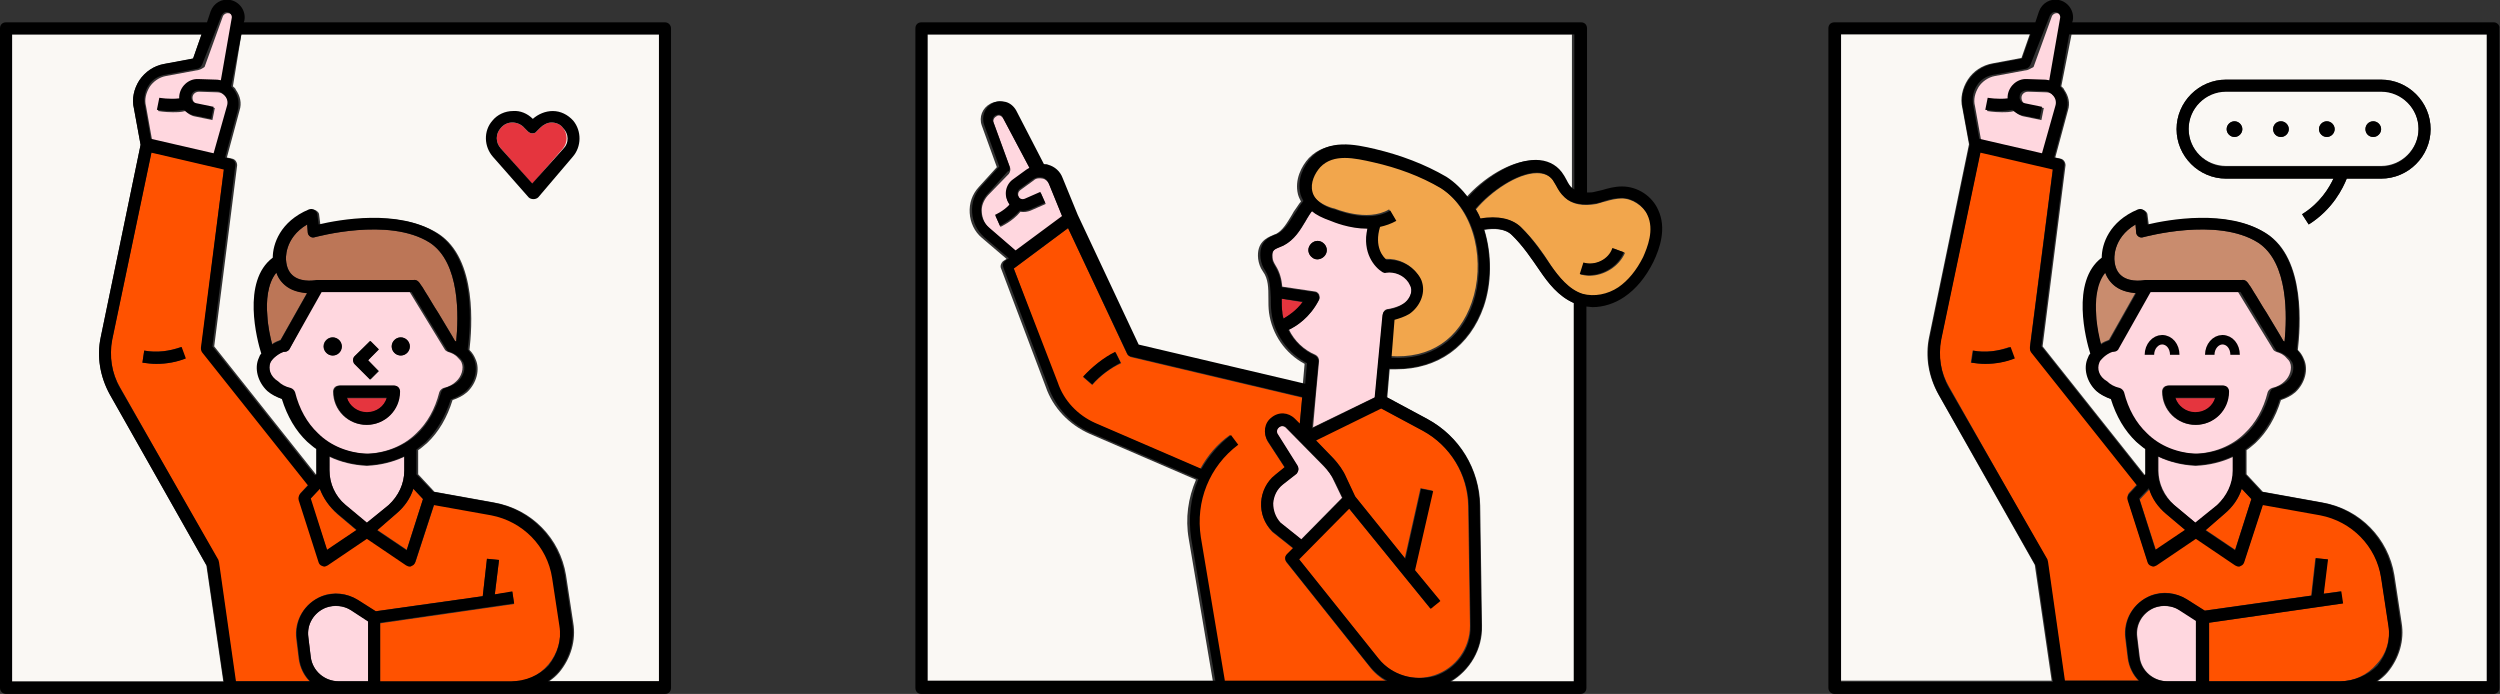 <?xml version="1.0" encoding="utf-8"?>
<!-- Generator: Adobe Illustrator 26.0.1, SVG Export Plug-In . SVG Version: 6.00 Build 0)  -->
<svg version="1.1" xmlns="http://www.w3.org/2000/svg" xmlns:xlink="http://www.w3.org/1999/xlink" x="0px" y="0px"
	 viewBox="0 0 414.3 115" style="enable-background:new 0 0 414.3 115;" xml:space="preserve">
<rect x="0" y="0" width="414.3" height="115" fill="#333333" stroke="none"/>
<style type="text/css">
	.st0{fill:#FBF9F5;}
	.st1{fill:#FFD7DF;}
	.st2{fill:#FF787A;}
	.st3{fill:#FFF6ED;}
	.st4{fill:#C98C6E;}
	.st5{fill:#FFD79C;}
	.st6{fill:#FFB5DF;}
	.st7{fill:#A1D3D8;}
	.st8{fill:#CEB1DF;}
	.st9{fill:#FF5200;}
	.st10{fill:#F2A64C;}
	.st11{fill:#FAF8F4;}
	.st12{fill:#E5353E;}
	.st13{fill:#BC7657;}
	.st14{fill:#FBF8F4;}
	.st15{fill:none;stroke:#000000;stroke-width:1.57;stroke-miterlimit:10;}
</style>
<g id="Layer_1">
</g>
<g id="Layer_2">
	<g>
		<g>
			<path class="st9" d="M226.9,110.4l-13.7-17.2c-0.3-0.4-0.3-1,0.1-1.3l1-1l-3.4-2.7c0,0-0.1-0.1-0.1-0.1c-1.2-1.3-1.9-3-1.8-4.8
				c0.1-1.8,1-3.4,2.3-4.5l1.6-1.3l-2.8-4.3c-0.8-1.3-0.5-2.9,0.6-3.9c1.2-0.9,2.9-0.8,3.9,0.2l0.8,0.8l0.4-4.4l-28.3-6.7
				c-0.3-0.1-0.5-0.3-0.7-0.5L177,37.8l-9,6.7l7.1,18.9c1.1,3,3.3,5.4,6.2,6.7l17.6,7.6c1.2-2.2,2.8-4.1,4.9-5.6l1.2,1.6
				c-4.7,3.6-7.1,9.5-6.2,15.3l4,23.9h26.9C228.7,112.3,227.7,111.5,226.9,110.4z M181,63.8l-1.5-1.3c1.5-1.7,3.3-3.1,5.4-4.1
				l0.9,1.8C184,61,182.3,62.3,181,63.8z"/>
			<path class="st1" d="M163.7,32.4c-0.7,0.8-1.1,1.8-1,2.8c0.1,1,0.5,2,1.3,2.7l4.4,3.8l7.7-5.7l-2.2-5.4c-0.2-0.5-0.6-0.9-1.1-1
				c-0.5-0.1-1.1-0.1-1.5,0.3l-2.2,1.6c-0.4,0.3-0.5,0.8-0.2,1.3c0.3,0.4,0.7,0.5,1.1,0.3l2.5-1.1l0.8,1.8l-2.5,1.1
				c-0.5,0.2-1.1,0.3-1.7,0.2c-1.3,1.6-3.3,2.5-3.3,2.5l-0.4-0.9l-0.4-0.9c0,0,1.4-0.7,2.4-1.7c-0.1-0.1-0.1-0.1-0.1-0.2
				c-0.9-1.3-0.6-3.1,0.7-4l2.2-1.6c0.2-0.1,0.3-0.2,0.5-0.3l-4.4-8.3c-0.1-0.2-0.3-0.4-0.5-0.5c-0.2-0.1-0.5-0.1-0.7,0.1
				c-0.4,0.2-0.6,0.7-0.4,1.1l2.7,7.4c0.1,0.3,0,0.7-0.2,1L163.7,32.4z"/>
			<path class="st10" d="M243.9,50.1c2.2-6.3,0.8-15.1-5.3-19.1c-3.4-2-7.2-3.4-11.2-4.3c-3.1-0.7-6.6-1.5-8.8,0.8
				c-0.9,1-1.7,2.6-1.3,4.1c0.4,1.6,2.2,2.5,3.6,2.9c0,0,0.1,0,0.1,0c0.1,0,5.5,2.4,9.2,0.2l1,1.7c-0.9,0.5-1.8,0.8-2.7,1
				c-1,3.4,0.5,5,1.1,5.5c2-0.1,4,0.8,5.2,2.4c0.3,0.5,0.6,0.9,0.7,1.4c0.5,1.8-0.3,3.9-2.1,5.1c-0.9,0.6-1.8,0.9-2.5,1l-0.6,6.2
				C237,59.5,241.8,56.2,243.9,50.1z"/>
			<path class="st9" d="M243.6,103.7l-0.3-19.9c-0.1-5.2-3-10-7.6-12.5l-6.9-3.7l-10.8,5.3l2.9,3c0.9,0.9,1.6,2,2.1,3.1l1.5,3.2
				l8.3,10.3l2.6-11.6l2,0.4l-3,13.1l4.2,5.1l-1.6,1.3l-13.5-16.6l-8.3,8.4l13.2,16.5c2.2,2.8,6,3.9,9.3,2.8
				C241.3,110.7,243.6,107.4,243.6,103.7z"/>
			<path class="st11" d="M255.3,45c-1.4-2.1-2.9-4.2-4.7-6c-1.1-1.1-3-1.2-4.6-0.9c1.3,4.2,1.2,8.9-0.1,12.7
				c-2.3,6.6-7.6,10.4-14.5,10.4c-0.4,0-0.7,0-1.1,0l-0.4,4.7l6.7,3.6c5.3,2.8,8.6,8.3,8.7,14.3l0.3,19.9c0.1,3.9-2,7.4-5.2,9.3
				h20.6V50.3C258.4,49.2,256.6,46.9,255.3,45z"/>
			<path class="st10" d="M268.8,32.9c-0.9,0-1.8,0.2-2.8,0.5c-0.5,0.1-1,0.3-1.4,0.4c-2.2,0.4-4,0.1-5.2-1c-0.6-0.6-1-1.3-1.4-1.9
				c-0.2-0.4-0.4-0.7-0.6-1c-0.6-0.8-1.5-1.2-2.7-1.2c-3.2,0-7.6,3-10.1,6c0.3,0.5,0.6,1.1,0.8,1.6c2.9-0.5,5.3,0,6.7,1.4
				c2,1.9,3.6,4.2,5,6.4c1.2,1.8,2.9,4,5.3,4.7c1.8,0.6,4,0.2,5.9-1.1c1.6-1.1,3-2.8,4.1-5c0.8-1.5,1.9-4.5,0.8-6.9
				C272.3,34.1,270.5,32.9,268.8,32.9z M263.4,45.7c-0.5,0-1-0.1-1.5-0.2l0.6-1.9c1.9,0.5,4.2-0.6,4.9-2.4l1.9,0.7
				C268.3,44.2,265.8,45.7,263.4,45.7z"/>
			<path class="st12" d="M212.4,49.5c0,0.8,0,1.5,0.1,2.2c0,0.4,0.1,0.7,0.2,1.1c0.8-0.4,2.1-1.2,3.2-2.7L212.4,49.5z"/>
			<path class="st11" d="M198.2,79.5l-17.6-7.6c-3.4-1.5-6.1-4.3-7.3-7.8l-7.4-19.6c-0.2-0.4,0-0.9,0.3-1.2l0.6-0.4l-4.1-3.5
				c-1.2-1-1.9-2.5-2-4.1c-0.1-1.6,0.4-3.1,1.5-4.3l3-3.3l-2.5-6.9c-0.5-1.4,0.1-2.9,1.4-3.6c0.7-0.4,1.5-0.4,2.2-0.2
				c0.8,0.2,1.4,0.7,1.7,1.4l4.6,8.9c0.2,0,0.4,0.1,0.7,0.1c1.1,0.3,2,1.1,2.4,2.2l2.5,6.1l10.1,21.5l27.6,6.5l0.3-3.4
				c-3.2-1.7-5.4-4.9-5.9-8.5c-0.1-0.8-0.1-1.6-0.1-2.4c0-1.6,0-3.2-0.9-4.4c-0.5-0.7-0.7-1.4-0.8-2.1c-0.3-2.7,1.4-3.5,2.4-3.9
				c0.2-0.1,0.4-0.2,0.5-0.2c1.2-0.6,1.9-1.9,2.7-3.2c0.2-0.4,0.4-0.7,0.7-1.1c0.3-0.4,0.5-0.8,0.8-1.1c-0.2-0.4-0.4-0.8-0.5-1.2
				c-0.6-2.4,0.6-4.7,1.8-6c3-3.1,7.2-2.1,10.6-1.4c4.3,0.9,8.2,2.5,11.8,4.6c0,0,0,0,0,0c1.4,0.9,2.6,2.1,3.6,3.4
				c2.8-3.2,7.4-6.2,11.2-6.2c0,0,0,0,0,0c1.8,0,3.3,0.7,4.3,2c0.3,0.4,0.6,0.9,0.8,1.3c0.3,0.5,0.6,1,1,1.4
				c0.1,0.1,0.2,0.1,0.3,0.2V5.7H153.7v107.2h47.3l-4-23.6C196.4,85.9,196.9,82.5,198.2,79.5z"/>
			<path class="st1" d="M214.8,78.5l-2.3,1.8c-1,0.8-1.5,1.9-1.6,3.1c-0.1,1.2,0.3,2.3,1.2,3.2l3.5,2.8l6.8-6.9l-1.3-2.7
				c-0.4-1-1-1.8-1.8-2.6l-6.2-6.3c-0.3-0.3-0.9-0.4-1.2-0.1c-0.4,0.3-0.5,0.8-0.2,1.2l3.2,5.1C215.3,77.6,215.2,78.1,214.8,78.5z"
				/>
			<path class="st1" d="M227.9,65.8l1.3-13.7c0-0.5,0.4-0.9,0.9-0.9c0,0,1.4-0.2,2.5-0.9c1-0.7,1.5-1.9,1.3-2.8
				c-0.1-0.3-0.2-0.5-0.4-0.8c-0.8-1.1-2.3-1.8-3.7-1.6c-0.2,0-0.4,0-0.6-0.1c-1.3-0.8-3.4-3.2-2.5-7.2c-3,0-5.7-1.1-6.1-1.3
				c-1.4-0.4-2.4-1-3.1-1.6c-0.2,0.2-0.3,0.4-0.5,0.7c-0.2,0.3-0.4,0.7-0.6,1c-0.9,1.5-1.8,3.1-3.6,4c-0.2,0.1-0.5,0.2-0.7,0.3
				c-1,0.4-1.3,0.6-1.2,1.8c0,0.4,0.2,0.8,0.5,1.3c0.7,1.1,1,2.3,1.1,3.5l5.4,0.8c0.3,0,0.6,0.3,0.7,0.5c0.1,0.3,0.1,0.6,0,0.9
				c-1.5,2.9-3.7,4.3-5,4.9c0.9,1.9,2.5,3.4,4.4,4.2c0.4,0.2,0.6,0.6,0.6,1l-0.5,5.3c0,0,0,0,0,0l0,0l-0.5,5.7L227.9,65.8z
				 M217.5,42.7c-0.7-0.5-0.9-1.4-0.4-2.1c0.5-0.7,1.4-0.9,2.1-0.4c0.7,0.5,0.9,1.4,0.4,2.1C219.1,43,218.1,43.2,217.5,42.7z"/>
			<path d="M219.6,42.3c0.5-0.7,0.3-1.6-0.4-2.1c-0.7-0.5-1.6-0.3-2.1,0.4c-0.5,0.7-0.3,1.6,0.4,2.1C218.1,43.2,219.1,43,219.6,42.3
				z"/>
			<path d="M179.5,62.4l1.5,1.3c1.3-1.5,3-2.7,4.7-3.6l-0.9-1.8C182.8,59.3,181,60.8,179.5,62.4z"/>
			<path d="M268.8,30.9c-1.2,0-2.3,0.3-3.3,0.6c-0.5,0.1-0.9,0.2-1.3,0.3c-0.3,0.1-0.7,0.1-1.2,0.1V4.7c0-0.6-0.4-1-1-1H152.7
				c-0.6,0-1,0.4-1,1V114c0,0.6,0.4,1,1,1h109.2c0.6,0,1-0.4,1-1V50.8c0.3,0,0.7,0.1,1,0.1c1.8,0,3.7-0.6,5.3-1.7
				c1.9-1.3,3.5-3.2,4.8-5.8c1.1-2.3,2.2-5.6,0.8-8.6C273.8,32.5,271.4,30.9,268.8,30.9z M153.7,112.9V5.7h107.2v25.7
				c-0.1-0.1-0.2-0.1-0.3-0.2c-0.4-0.3-0.7-0.8-1-1.4c-0.2-0.4-0.5-0.9-0.8-1.3c-1-1.3-2.5-2-4.3-2c0,0,0,0,0,0
				c-3.8,0-8.4,3-11.2,6.2c-1-1.3-2.2-2.5-3.6-3.4c0,0,0,0,0,0c-3.6-2.1-7.6-3.6-11.8-4.6c-3.4-0.8-7.7-1.7-10.6,1.4
				c-1.2,1.3-2.4,3.6-1.8,6c0.1,0.4,0.3,0.8,0.5,1.2c-0.3,0.4-0.6,0.8-0.8,1.1c-0.2,0.4-0.4,0.7-0.7,1.1c-0.8,1.3-1.6,2.6-2.7,3.2
				c-0.2,0.1-0.4,0.2-0.5,0.2c-1,0.4-2.7,1.1-2.4,3.9c0.1,0.7,0.3,1.4,0.8,2.1c0.8,1.3,0.8,2.8,0.9,4.4c0,0.8,0,1.6,0.1,2.4
				c0.4,3.6,2.7,6.8,5.9,8.5l-0.3,3.4l-27.6-6.5l-10.1-21.5l-2.5-6.1c-0.4-1.1-1.3-1.9-2.4-2.2c-0.2-0.1-0.4-0.1-0.7-0.1l-4.6-8.9
				c-0.4-0.7-1-1.2-1.7-1.4c-0.8-0.2-1.5-0.2-2.2,0.2c-1.3,0.7-1.9,2.2-1.4,3.6l2.5,6.9l-3,3.3c-1.1,1.2-1.6,2.7-1.5,4.3
				c0.1,1.6,0.8,3,2,4.1l4.1,3.5l-0.6,0.4c-0.4,0.3-0.5,0.7-0.3,1.2l7.4,19.6c1.2,3.5,3.9,6.4,7.3,7.8l17.6,7.6
				c-1.3,3-1.7,6.4-1.2,9.8l4,23.6H153.7z M215,77.1l-3.2-5.1c-0.3-0.4-0.2-0.9,0.2-1.2c0.4-0.3,0.9-0.3,1.2,0.1l6.2,6.3
				c0.7,0.8,1.3,1.6,1.8,2.6l1.3,2.7l-6.8,6.9l-3.5-2.8c-0.8-0.9-1.2-2-1.2-3.2c0.1-1.2,0.6-2.3,1.6-3.1l2.3-1.8
				C215.2,78.1,215.3,77.6,215,77.1z M218,65.2C218,65.2,218,65.2,218,65.2l0.5-5.3c0-0.4-0.2-0.8-0.6-1c-1.9-0.8-3.5-2.4-4.4-4.2
				c1.3-0.6,3.5-2,5-4.9c0.2-0.3,0.2-0.6,0-0.9c-0.1-0.3-0.4-0.5-0.7-0.5l-5.4-0.8c-0.1-1.2-0.4-2.3-1.1-3.5
				c-0.3-0.5-0.5-0.9-0.5-1.3c-0.1-1.2,0.2-1.4,1.2-1.8c0.2-0.1,0.5-0.2,0.7-0.3c1.7-0.9,2.7-2.5,3.6-4c0.2-0.4,0.4-0.7,0.6-1
				c0.1-0.2,0.3-0.4,0.5-0.7c0.7,0.6,1.7,1.1,3.1,1.6c0.5,0.2,3.1,1.3,6.1,1.3c-0.9,4,1.2,6.4,2.5,7.2c0.2,0.1,0.4,0.2,0.6,0.1
				c1.4-0.2,2.9,0.4,3.7,1.6c0.2,0.3,0.3,0.6,0.4,0.8c0.3,1-0.3,2.2-1.3,2.8c-1,0.7-2.4,0.9-2.5,0.9c-0.5,0.1-0.8,0.4-0.9,0.9
				l-1.3,13.7l-10.4,5.1L218,65.2L218,65.2z M212.7,52.8c-0.1-0.4-0.2-0.7-0.2-1.1c-0.1-0.7-0.1-1.4-0.1-2.2l3.5,0.5
				C214.8,51.5,213.5,52.3,212.7,52.8z M231.1,53c0.7-0.2,1.7-0.5,2.5-1c1.7-1.2,2.6-3.3,2.1-5.1c-0.1-0.5-0.4-1-0.7-1.4
				c-1.2-1.6-3.2-2.6-5.2-2.4c-0.6-0.5-2.1-2.2-1.1-5.5c0.9-0.2,1.8-0.5,2.7-1l-1-1.7c-3.7,2.2-9.1-0.2-9.2-0.2c0,0-0.1,0-0.1,0
				c-1.4-0.4-3.2-1.3-3.6-2.9c-0.4-1.5,0.4-3.1,1.3-4.1c2.2-2.3,5.7-1.5,8.8-0.8c4,0.9,7.8,2.3,11.2,4.3c6.1,3.9,7.5,12.8,5.3,19.1
				c-2.1,6.1-7,9.4-13.5,9L231.1,53z M167.3,27.6l-2.7-7.4c-0.2-0.4,0-0.9,0.4-1.1c0.2-0.1,0.5-0.1,0.7-0.1c0.2,0.1,0.4,0.2,0.5,0.5
				l4.4,8.3c-0.2,0.1-0.3,0.2-0.5,0.3l-2.2,1.6c-1.3,0.9-1.6,2.7-0.7,4c0,0.1,0.1,0.1,0.1,0.2c-1,1.1-2.4,1.7-2.4,1.7l0.4,0.9
				l0.4,0.9c0.1,0,2-1,3.3-2.5c0.6,0.1,1.1,0,1.7-0.2l2.5-1.1l-0.8-1.8l-2.5,1.1c-0.4,0.2-0.9,0.1-1.1-0.3c-0.3-0.4-0.2-1,0.2-1.3
				l2.2-1.6c0.4-0.3,1-0.4,1.5-0.3c0.5,0.1,0.9,0.5,1.1,1l2.2,5.4l-7.7,5.7l-4.4-3.8c-0.8-0.7-1.3-1.6-1.3-2.7c-0.1-1,0.3-2,1-2.8
				l3.4-3.8C167.3,28.4,167.4,28,167.3,27.6z M203,112.9l-4-23.9c-0.9-5.9,1.4-11.7,6.2-15.3l-1.2-1.6c-2,1.5-3.7,3.5-4.9,5.6
				l-17.6-7.6c-2.9-1.3-5.2-3.7-6.2-6.7L168,44.5l9-6.7l9.8,20.8c0.1,0.3,0.4,0.5,0.7,0.5l28.3,6.7l-0.4,4.4l-0.8-0.8
				c-1.1-1.1-2.7-1.2-3.9-0.2c-1.2,0.9-1.4,2.6-0.6,3.9l2.8,4.3l-1.6,1.3c-1.4,1.1-2.2,2.8-2.3,4.5c-0.1,1.8,0.5,3.5,1.8,4.8
				c0,0,0.1,0.1,0.1,0.1l3.4,2.7l-1,1c-0.4,0.4-0.4,0.9-0.1,1.3l13.7,17.2c0.8,1,1.8,1.9,3,2.5H203z M228.5,109.2l-13.2-16.5
				l8.3-8.4l13.5,16.6l1.6-1.3l-4.2-5.1l3-13.1l-2-0.4l-2.6,11.6l-8.3-10.3l-1.5-3.2c-0.5-1.2-1.3-2.2-2.1-3.1l-2.9-3l10.8-5.3
				l6.9,3.7c4.6,2.5,7.5,7.3,7.6,12.5l0.3,19.9c0.1,3.7-2.3,7-5.8,8.2C234.4,113,230.7,111.9,228.5,109.2z M260.9,112.9h-20.6
				c3.3-1.9,5.3-5.4,5.2-9.3l-0.3-19.9c-0.1-6-3.4-11.4-8.7-14.3l-6.7-3.6l0.4-4.7c0.4,0,0.7,0,1.1,0c6.9,0,12.2-3.8,14.5-10.4
				c1.3-3.8,1.4-8.5,0.1-12.7c1.6-0.2,3.5-0.2,4.6,0.9c1.9,1.8,3.3,4,4.7,6c1.3,1.9,3,4.2,5.6,5.3V112.9z M272.3,42.6
				c-1.1,2.2-2.5,3.9-4.1,5c-1.8,1.2-4,1.6-5.9,1.1c-2.3-0.7-4-2.9-5.3-4.7c-1.4-2.1-3-4.4-5-6.4c-1.5-1.4-3.8-1.9-6.7-1.4
				c-0.2-0.6-0.5-1.1-0.8-1.6c2.5-2.9,6.8-5.9,10.1-6c1.2,0,2.1,0.4,2.7,1.2c0.2,0.3,0.4,0.7,0.6,1c0.3,0.6,0.7,1.3,1.4,1.9
				c1.2,1.1,3,1.4,5.2,1c0.5-0.1,1-0.2,1.4-0.4c1-0.3,1.9-0.5,2.8-0.5c1.8,0,3.6,1.2,4.3,2.8C274.2,38.1,273,41,272.3,42.6z"/>
			<path d="M262.4,43.5l-0.6,1.9c0.5,0.1,1,0.2,1.5,0.2c2.4,0,4.9-1.5,5.8-3.8l-1.9-0.7C266.6,43,264.3,44.1,262.4,43.5z"/>
		</g>
	</g>
	<g>
		<path class="st11" d="M321.2,65.3c-1.6-2.9-2.2-6.2-1.5-9.5l6.6-31.9l-1.1-6c-0.4-1.6,0-3.3,0.9-4.7c0.9-1.4,2.4-2.4,4.1-2.7
			l4.8-0.9l1.4-4h-31.4v107.2h35l-2.8-19.2L321.2,65.3z"/>
		<path class="st11" d="M341.6,14.3c0.2,0.2,0.4,0.3,0.5,0.6c0.7,1,1,2.2,0.6,3.4l-2.1,7.8l0.9,0.2c0.5,0.1,0.8,0.6,0.8,1.1l-3.8,30
			l17,21.4l0.2-0.2c0-0.2,0-0.4,0-0.6v-3.5c-0.5-0.4-1-0.8-1.5-1.2c-1.9-1.9-3.3-4.3-4.2-7.1c-0.9-0.3-1.8-0.8-2.4-1.3
			c-1.6-1.4-2.2-3.7-1.4-5.5c0.1-0.2,0.2-0.5,0.4-0.7c-0.7-2.2-3.3-12,1.9-15.9c0-2.2,1.2-6,6-8c0.3-0.1,0.6-0.1,0.9,0.1
			c0.3,0.2,0.5,0.4,0.5,0.8l0.2,1.6c3.4-0.8,13.2-2.6,19.5,1.4c6.6,4.2,5.6,15.8,5.2,19.3c0,0,0,0,0.1,0.1c0.4,0.4,0.7,0.9,0.9,1.4
			c0.8,1.7,0.2,4-1.4,5.5c-0.7,0.6-1.5,1-2.4,1.3c-0.9,2.9-2.3,5.3-4.2,7.1c-0.5,0.4-1,0.9-1.5,1.2V78c0,0.2,0,0.4,0,0.6l2.7,2.9
			l10,1.8c6.1,1.1,10.8,5.9,11.8,12l1.2,7.9c0.5,2.9-0.4,5.9-2.3,8.2c-0.5,0.6-1.1,1.1-1.7,1.5h18.5V5.7h-69.2L341.6,14.3z
			 M368.9,13.2h25.7c4.5,0,8.2,3.7,8.2,8.2c0,4.5-3.7,8.2-8.2,8.2h-5.7c-0.6,1.5-2.3,5.1-6.3,7.6l-1.1-1.7c3-1.9,4.5-4.4,5.2-5.9
			h-17.8c-4.5,0-8.2-3.7-8.2-8.2C360.7,16.9,364.4,13.2,368.9,13.2z"/>
		<path class="st4" d="M348.8,45.1c-1.5,1.9-1.7,4.8-1.5,7.1c0.1,1.9,0.5,3.7,0.8,4.8c0.4-0.3,0.9-0.5,1.4-0.7c0,0,0,0,0,0l4.4-7.8
			c-1,0-2.3-0.3-3.4-1.1C349.8,46.9,349.2,46.1,348.8,45.1z"/>
		<path class="st1" d="M350.9,64.3c0.4,0.1,0.6,0.4,0.7,0.7c0.8,2.8,2.1,5.1,3.8,6.8c2.1,2,5.1,3.3,8.3,3.4c3.2-0.1,6.2-1.3,8.3-3.4
			c1.8-1.7,3.1-4,3.8-6.8c0.1-0.3,0.4-0.6,0.7-0.7c0.9-0.2,1.6-0.6,2.1-1.1c0.9-0.8,1.3-2.2,0.9-3.1c-0.1-0.3-0.3-0.5-0.6-0.8
			c-0.4-0.5-1-0.8-1.7-1c-0.2-0.1-0.4-0.2-0.5-0.4c-2-3.3-4.9-8-5.8-9.5c-0.4,0-1.1,0-2,0c-1.5,0-3.5,0-5.5,0c-3.1,0-6.1,0-7.4,0
			l-5.3,9.4c-0.2,0.3-0.5,0.5-0.8,0.5l-0.2,0c-0.6,0.2-1.1,0.6-1.6,1c-0.3,0.3-0.4,0.5-0.6,0.8c-0.4,1,0,2.3,0.9,3.1
			C349.3,63.7,350.1,64.1,350.9,64.3z M368.3,63.9c0.6,0,1,0.4,1,1c0,3-2.4,5.5-5.5,5.5c-3,0-5.5-2.4-5.5-5.5c0-0.6,0.4-1,1-1H368.3
			z"/>
		<path class="st12" d="M363.8,68.4c1.5,0,2.9-1,3.3-2.4h-6.6C361,67.3,362.3,68.4,363.8,68.4z"/>
		<path class="st9" d="M373.1,82.7l-1.6-1.7c-0.5,1.6-1.5,3-2.8,4.1l-3.2,2.7l4.9,3.3L373.1,82.7z"/>
		<path class="st11" d="M368.9,27.5h25.7c3.4,0,6.2-2.8,6.2-6.2c0-3.4-2.8-6.2-6.2-6.2h-25.7c-3.4,0-6.2,2.8-6.2,6.2
			C362.7,24.8,365.5,27.5,368.9,27.5z M393.3,20.1c0.7,0,1.3,0.6,1.3,1.3c0,0.7-0.6,1.3-1.3,1.3c-0.7,0-1.3-0.6-1.3-1.3
			C392,20.7,392.5,20.1,393.3,20.1z M385.6,20.1c0.7,0,1.3,0.6,1.3,1.3c0,0.7-0.6,1.3-1.3,1.3c-0.7,0-1.3-0.6-1.3-1.3
			C384.3,20.7,384.9,20.1,385.6,20.1z M378,20.1c0.7,0,1.3,0.6,1.3,1.3c0,0.7-0.6,1.3-1.3,1.3s-1.3-0.6-1.3-1.3
			C376.7,20.7,377.2,20.1,378,20.1z M370.3,20.1c0.7,0,1.3,0.6,1.3,1.3c0,0.7-0.6,1.3-1.3,1.3c-0.7,0-1.3-0.6-1.3-1.3
			C369,20.7,369.6,20.1,370.3,20.1z"/>
		<path class="st9" d="M357.3,91.2l4.9-3.3l-3.2-2.7c-1.3-1.1-2.3-2.5-2.8-4.1l-1.6,1.7L357.3,91.2z"/>
		<path class="st1" d="M370.1,78v-2.3c-1.9,0.9-4,1.4-6.2,1.5c0,0,0,0,0,0c0,0,0,0,0,0c-2.2-0.1-4.3-0.6-6.2-1.5V78
			c0,2.2,1,4.2,2.6,5.7l3.6,3l3.6-3C369.1,82.2,370.1,80.1,370.1,78z"/>
		<path class="st1" d="M357.1,100.7c-2,0.8-3.2,2.8-2.9,4.9l0.4,3.3c0.3,2.3,2.3,4,4.6,4h4.9v-10l-2.8-1.8
			C360,100.4,358.4,100.2,357.1,100.7z"/>
		<path class="st4" d="M350.4,43.1c0.1,1.3,0.6,2.2,1.3,2.7c1.5,1.1,3.8,0.6,3.8,0.6l0,0c0.1,0,0.1,0,0.2,0c0,0,0,0,0,0
			c6,0,14.9,0,15.8,0c0.6-0.1,0.9,0.4,1.3,0.9c0.2,0.3,0.4,0.7,0.7,1.1c0.6,0.9,1.3,2.2,2.1,3.4c1.2,2,2.4,3.9,2.8,4.7
			c0.1,0,0.1,0.1,0.2,0.1c0.4-4,0.7-13.1-4.4-16.4c-6.8-4.3-18.9-0.9-19-0.9c-0.3,0.1-0.6,0-0.8-0.1c-0.2-0.2-0.4-0.4-0.4-0.7
			l-0.1-1.3C350,39.5,350.4,43.1,350.4,43.1C350.4,43.1,350.4,43.1,350.4,43.1L350.4,43.1z"/>
		<path class="st1" d="M336,11.6l-5.4,1c-1.1,0.2-2.1,0.9-2.7,1.8c-0.6,1-0.9,2.1-0.6,3.2l1,5.6l10.4,2.4l2.2-7.8
			c0.2-0.6,0-1.2-0.3-1.7c-0.4-0.5-0.9-0.8-1.5-0.8l-3-0.1c-0.6,0-1.1,0.4-1.1,1c0,0.5,0.3,1,0.8,1.1l2.9,0.6l-0.4,2l-2.9-0.6
			c-0.6-0.1-1.2-0.5-1.6-0.9c-0.7,0.2-1.4,0.2-2.1,0.2c-1.3,0-2.4-0.2-2.4-0.2l0.4-2c0,0,1.7,0.3,3.3,0.1c0-0.1,0-0.2,0-0.3
			c0.1-1.7,1.5-3,3.2-2.9l3,0.1c0.2,0,0.5,0,0.7,0.1l1.8-10.3c0.1-0.5-0.2-1-0.7-1c-0.4-0.1-0.9,0.2-1,0.6l-3,8.3
			C336.6,11.3,336.3,11.5,336,11.6z"/>
		<path class="st9" d="M395.8,103.5l-1.2-7.9c-0.8-5.2-4.9-9.4-10.1-10.4l-9.5-1.7l-3.1,9.5c-0.1,0.3-0.3,0.5-0.6,0.6
			c-0.1,0-0.2,0.1-0.3,0.1c-0.2,0-0.4-0.1-0.6-0.2l-6.5-4.4l-6.5,4.4c-0.2,0.1-0.4,0.2-0.6,0.2c-0.1,0-0.2,0-0.3-0.1
			c-0.3-0.1-0.5-0.3-0.6-0.6l-3.3-10.3c-0.1-0.3,0-0.7,0.2-1l1.4-1.5l-0.1,0l-17.5-22c-0.2-0.2-0.2-0.5-0.2-0.8l3.8-29.5l-12-2.8
			l-6.5,31c-0.6,2.7-0.1,5.6,1.3,8l16.2,28.6c0.1,0.1,0.1,0.2,0.1,0.4l2.8,19.7h12.3c-1-1-1.6-2.3-1.8-3.7l-0.4-3.3
			c-0.4-3,1.3-5.9,4.2-7.1c2-0.8,4.2-0.5,5.9,0.6l3,1.9l17.7-2.5l0.7-6.2l2,0.2l-0.7,5.7l2.9-0.4l0.3,2l-22.2,3.2v9.7h21.7
			c2.4,0,4.6-1,6.2-2.9C395.5,108.3,396.2,105.9,395.8,103.5z M328.9,60.3c-0.8,0-1.5-0.1-2.3-0.2l0.3-2c2.1,0.4,4.2,0.1,6.1-0.6
			l0.7,1.9C332.3,60,330.6,60.3,328.9,60.3z"/>
		<path d="M413.3,3.7h-69.9l0.1-0.3c0.3-1.6-0.8-3.1-2.3-3.4c-1.4-0.3-2.8,0.5-3.3,1.9l-0.6,1.8H304c-0.6,0-1,0.4-1,1V114
			c0,0.6,0.5,1,1,1h55.1h5.9h22.7h25.5c0.6,0,1-0.4,1-1V4.7C414.3,4.2,413.8,3.7,413.3,3.7z M339.7,2.6c0.2-0.4,0.6-0.7,1-0.6
			c0.5,0.1,0.8,0.6,0.7,1l-1.8,10.3c-0.2,0-0.4-0.1-0.7-0.1l-3-0.1c-1.7-0.1-3.1,1.3-3.2,2.9c0,0.1,0,0.2,0,0.3
			c-1.6,0.2-3.3-0.1-3.3-0.1l-0.4,2c0.1,0,1.1,0.2,2.4,0.2c0.7,0,1.4-0.1,2.1-0.2c0.4,0.4,1,0.8,1.6,0.9l2.9,0.6l0.4-2l-2.9-0.6
			c-0.5-0.1-0.9-0.6-0.8-1.1c0-0.6,0.5-1,1.1-1l3,0.1c0.6,0,1.1,0.3,1.5,0.8c0.4,0.5,0.5,1.1,0.3,1.7l-2.2,7.8l-10.4-2.4l-1-5.6
			c-0.2-1.1,0-2.3,0.6-3.2c0.6-1,1.6-1.6,2.7-1.8l5.4-1c0.4-0.1,0.6-0.3,0.8-0.7L339.7,2.6z M305.1,112.9V5.7h31.4l-1.4,4l-4.8,0.9
			c-1.7,0.3-3.1,1.3-4.1,2.7c-0.9,1.4-1.3,3.1-0.9,4.7l1.1,6l-6.6,31.9c-0.7,3.2-0.1,6.6,1.5,9.5l16.1,28.4l2.8,19.2H305.1z
			 M364,112.9h-4.9c-2.3,0-4.3-1.7-4.6-4l-0.4-3.3c-0.3-2.1,0.9-4.1,2.9-4.9c1.4-0.5,2.9-0.4,4.1,0.4l2.8,1.8V112.9z M387.8,112.9
			h-21.7v-9.7l22.2-3.2l-0.3-2l-2.9,0.4l0.7-5.7l-2-0.2l-0.7,6.2l-17.7,2.5l-3-1.9c-1.8-1.1-4-1.3-5.9-0.6c-2.9,1.1-4.6,4-4.2,7.1
			l0.4,3.3c0.2,1.5,0.9,2.8,1.8,3.7h-12.3l-2.8-19.7c0-0.1-0.1-0.2-0.1-0.4L323,64.3c-1.4-2.4-1.8-5.3-1.3-8l6.5-31l12,2.8
			l-3.8,29.5c0,0.3,0,0.5,0.2,0.8l17.5,22l0.1,0l-1.4,1.5c-0.2,0.3-0.3,0.6-0.2,1l3.3,10.3c0.1,0.3,0.3,0.5,0.6,0.6
			c0.1,0,0.2,0.1,0.3,0.1c0.2,0,0.4-0.1,0.6-0.2l6.5-4.4l6.5,4.4c0.2,0.1,0.4,0.2,0.6,0.2c0.1,0,0.2,0,0.3-0.1
			c0.3-0.1,0.5-0.3,0.6-0.6l3.1-9.5l9.5,1.7c5.2,1,9.3,5.1,10.1,10.4l1.2,7.9c0.4,2.4-0.3,4.7-1.8,6.6
			C392.4,111.9,390.1,112.9,387.8,112.9z M353.9,37.2l0.1,1.3c0,0.3,0.2,0.6,0.4,0.7c0.2,0.2,0.6,0.2,0.8,0.1c0.1,0,12.2-3.4,19,0.9
			c5.1,3.3,4.8,12.3,4.4,16.4c-0.1,0-0.1-0.1-0.2-0.1c-0.4-0.7-1.6-2.7-2.8-4.7c-0.8-1.2-1.5-2.5-2.1-3.4c-0.3-0.5-0.5-0.9-0.7-1.1
			c-0.3-0.5-0.6-1-1.3-0.9c-0.9,0-9.9,0-15.8,0c0,0,0,0,0,0c-0.1,0-0.2,0-0.2,0l0,0c0,0-2.3,0.5-3.8-0.6c-0.8-0.6-1.2-1.4-1.3-2.7
			l0,0c0,0,0,0,0,0C350.4,43.1,350,39.5,353.9,37.2z M350.6,47.5c1.1,0.8,2.4,1,3.4,1.1l-4.4,7.8c0,0,0,0,0,0
			c-0.5,0.2-1,0.4-1.4,0.7c-0.3-1.2-0.7-2.9-0.8-4.8c-0.2-2.3,0-5.3,1.5-7.1C349.2,46.1,349.8,46.9,350.6,47.5z M347.9,60.1
			c0.1-0.3,0.3-0.5,0.6-0.8c0.4-0.4,1-0.8,1.6-1l0.2,0c0.3,0,0.7-0.2,0.8-0.5l5.3-9.4c1.3,0,4.3,0,7.4,0c2,0,4,0,5.5,0
			c0.9,0,1.5,0,2,0c0.9,1.5,3.8,6.2,5.8,9.5c0.1,0.2,0.3,0.4,0.5,0.4c0.7,0.2,1.2,0.6,1.7,1c0.3,0.3,0.4,0.5,0.6,0.8
			c0.4,1,0,2.3-0.9,3.1c-0.5,0.5-1.3,0.8-2.1,1.1c-0.4,0.1-0.6,0.4-0.7,0.7c-0.8,2.8-2.1,5.1-3.8,6.8c-2.1,2-5.1,3.3-8.3,3.4
			c-3.2-0.1-6.2-1.3-8.3-3.4c-1.8-1.7-3.1-4-3.8-6.8c-0.1-0.3-0.4-0.6-0.7-0.7c-0.9-0.2-1.6-0.6-2.1-1.1
			C347.8,62.4,347.5,61.1,347.9,60.1z M368.7,85.1c1.3-1.1,2.3-2.5,2.8-4.1l1.6,1.7l-2.7,8.5l-4.9-3.3L368.7,85.1z M363.8,86.6
			l-3.6-3c-1.7-1.4-2.6-3.5-2.6-5.7v-2.3c1.9,0.9,4,1.4,6.2,1.5c0,0,0,0,0,0c0,0,0,0,0,0c2.2-0.1,4.3-0.6,6.2-1.5V78
			c0,2.2-1,4.2-2.6,5.7L363.8,86.6z M358.9,85.1l3.2,2.7l-4.9,3.3l-2.7-8.5l1.6-1.7C356.6,82.6,357.6,84,358.9,85.1z M412.3,112.9
			h-18.5c0.6-0.4,1.2-1,1.7-1.5c1.9-2.3,2.8-5.2,2.3-8.2l-1.2-7.9c-1-6.1-5.7-10.9-11.8-12l-10-1.8l-2.7-2.9c0-0.2,0-0.4,0-0.6v-3.5
			c0.5-0.4,1-0.8,1.5-1.2c1.9-1.9,3.3-4.3,4.2-7.1c0.9-0.3,1.8-0.8,2.4-1.3c1.6-1.4,2.2-3.7,1.4-5.5c-0.2-0.5-0.5-0.9-0.9-1.4
			c0,0,0,0-0.1-0.1c0.5-3.5,1.5-15.1-5.2-19.3c-6.3-4-16.1-2.2-19.5-1.4l-0.2-1.6c0-0.3-0.2-0.6-0.5-0.8c-0.3-0.2-0.6-0.2-0.9-0.1
			c-4.8,2-6,5.8-6,8c-5.2,3.9-2.6,13.7-1.9,15.9c-0.2,0.2-0.3,0.4-0.4,0.7c-0.8,1.7-0.2,4,1.4,5.5c0.7,0.6,1.5,1,2.4,1.3
			c0.9,2.9,2.3,5.3,4.2,7.1c0.5,0.4,1,0.9,1.5,1.2V78c0,0.2,0,0.4,0,0.6l-0.2,0.2l-17-21.4l3.8-30c0.1-0.5-0.3-1-0.8-1.1l-0.9-0.2
			l2.1-7.8c0.3-1.2,0.1-2.4-0.6-3.4c-0.2-0.2-0.3-0.4-0.5-0.6l1.5-8.6h69.2V112.9z"/>
		<path d="M358.4,64.9c0,3,2.4,5.5,5.5,5.5c3,0,5.5-2.4,5.5-5.5c0-0.6-0.4-1-1-1h-8.9C358.8,63.9,358.4,64.4,358.4,64.9z
			 M367.1,65.9c-0.4,1.4-1.7,2.4-3.3,2.4c-1.5,0-2.9-1-3.3-2.4H367.1z"/>
		<path d="M327,58.1l-0.3,2c0.8,0.1,1.5,0.2,2.3,0.2c1.7,0,3.4-0.3,4.9-0.9l-0.7-1.9C331.2,58.2,329,58.5,327,58.1z"/>
		<path d="M368.9,29.6h17.8c-0.7,1.5-2.2,4.1-5.2,5.9l1.1,1.7c4-2.5,5.7-6.1,6.3-7.6h5.7c4.5,0,8.2-3.7,8.2-8.2
			c0-4.5-3.7-8.2-8.2-8.2h-25.7c-4.5,0-8.2,3.7-8.2,8.2C360.7,25.9,364.4,29.6,368.9,29.6z M368.9,15.2h25.7c3.4,0,6.2,2.8,6.2,6.2
			c0,3.4-2.8,6.2-6.2,6.2h-25.7c-3.4,0-6.2-2.8-6.2-6.2C362.7,18,365.5,15.2,368.9,15.2z"/>
		<path d="M370.3,22.7c0.7,0,1.3-0.6,1.3-1.3c0-0.7-0.6-1.3-1.3-1.3c-0.7,0-1.3,0.6-1.3,1.3C369,22.1,369.6,22.7,370.3,22.7z"/>
		<path d="M378,22.7c0.7,0,1.3-0.6,1.3-1.3c0-0.7-0.6-1.3-1.3-1.3s-1.3,0.6-1.3,1.3C376.7,22.1,377.2,22.7,378,22.7z"/>
		<path d="M385.6,22.7c0.7,0,1.3-0.6,1.3-1.3c0-0.7-0.6-1.3-1.3-1.3c-0.7,0-1.3,0.6-1.3,1.3C384.3,22.1,384.9,22.7,385.6,22.7z"/>
		<path d="M393.3,22.7c0.7,0,1.3-0.6,1.3-1.3c0-0.7-0.6-1.3-1.3-1.3c-0.7,0-1.3,0.6-1.3,1.3C392,22.1,392.5,22.7,393.3,22.7z"/>
	</g>
	<g>
		<path class="st11" d="M18.2,65.3c-1.6-2.9-2.2-6.2-1.5-9.5L23.3,24l-1.1-6c-0.4-1.6,0-3.3,0.9-4.7c0.9-1.4,2.4-2.4,4.1-2.7L32,9.7
			l1.4-4H2v107.2h35l-2.8-19.2L18.2,65.3z"/>
		<path class="st11" d="M38.6,14.3c0.2,0.2,0.4,0.3,0.5,0.6c0.7,1,1,2.2,0.6,3.4l-2.1,7.8l0.9,0.2c0.5,0.1,0.8,0.6,0.8,1.1l-3.8,30
			l17,21.4l0.2-0.2c0-0.2,0-0.4,0-0.6v-3.5c-0.5-0.4-1-0.8-1.5-1.2c-1.9-1.9-3.3-4.3-4.2-7.1c-0.9-0.3-1.8-0.8-2.4-1.3
			c-1.6-1.4-2.2-3.7-1.4-5.5c0.1-0.2,0.2-0.5,0.4-0.7c-0.7-2.2-3.3-12,1.9-15.9c0-2.2,1.2-6,6-8c0.3-0.1,0.6-0.1,0.9,0.1
			c0.3,0.2,0.5,0.4,0.5,0.8l0.2,1.6c3.4-0.8,13.2-2.6,19.5,1.4c6.6,4.2,5.6,15.8,5.2,19.3c0,0,0,0,0.1,0.1c0.4,0.4,0.7,0.9,0.9,1.4
			c0.8,1.7,0.2,4-1.4,5.5c-0.7,0.6-1.5,1-2.4,1.3c-0.9,2.9-2.3,5.3-4.2,7.1c-0.5,0.4-1,0.9-1.5,1.2V78c0,0.2,0,0.4,0,0.6l2.7,2.9
			l10,1.8c6.1,1.1,10.8,5.9,11.8,12l1.2,7.9c0.5,2.9-0.4,5.9-2.3,8.2c-0.5,0.6-1.1,1.1-1.7,1.5h18.5V5.7H40L38.6,14.3z"/>
		<path class="st13" d="M45.8,45.1c-1.5,1.9-1.7,4.8-1.5,7.1c0.1,1.9,0.5,3.7,0.8,4.8c0.4-0.3,0.9-0.5,1.4-0.7c0,0,0,0,0,0l4.4-7.8
			c-1,0-2.3-0.3-3.4-1.1C46.7,46.9,46.1,46.1,45.8,45.1z"/>
		<path class="st1" d="M47.9,64.3c0.4,0.1,0.6,0.4,0.7,0.7c0.8,2.8,2.1,5.1,3.8,6.8c2.1,2,5.1,3.3,8.3,3.4c3.2-0.1,6.2-1.3,8.3-3.4
			c1.8-1.7,3.1-4,3.8-6.8c0.1-0.3,0.4-0.6,0.7-0.7c0.9-0.2,1.6-0.6,2.1-1.1c0.9-0.8,1.3-2.2,0.9-3.1c-0.1-0.3-0.3-0.5-0.6-0.8
			c-0.4-0.5-1-0.8-1.7-1c-0.2-0.1-0.4-0.2-0.5-0.4c-2-3.3-4.9-8-5.8-9.5c-0.4,0-1.1,0-2,0c-1.5,0-3.5,0-5.5,0c-3.1,0-6.1,0-7.4,0
			L48,57.8c-0.2,0.3-0.5,0.5-0.8,0.5l-0.2,0c-0.6,0.2-1.1,0.6-1.6,1c-0.3,0.3-0.4,0.5-0.6,0.8c-0.4,1,0,2.3,0.9,3.1
			C46.3,63.7,47,64.1,47.9,64.3z M66.4,55.9c0.8,0,1.5,0.7,1.5,1.5c0,0.8-0.7,1.5-1.5,1.5c-0.8,0-1.5-0.7-1.5-1.5
			C64.9,56.6,65.6,55.9,66.4,55.9z M65.2,63.9c0.6,0,1,0.4,1,1c0,3-2.4,5.5-5.5,5.5c-3,0-5.5-2.4-5.5-5.5c0-0.6,0.4-1,1-1H65.2z
			 M58.8,59l2.5-2.5l1.4,1.4L61,59.7l1.8,1.8l-1.4,1.4l-2.5-2.5c-0.2-0.2-0.3-0.4-0.3-0.7C58.5,59.4,58.6,59.2,58.8,59z M55.1,55.9
			c0.8,0,1.5,0.7,1.5,1.5c0,0.8-0.7,1.5-1.5,1.5c-0.8,0-1.5-0.7-1.5-1.5C53.6,56.6,54.3,55.9,55.1,55.9z"/>
		<path class="st12" d="M60.8,68.4c1.5,0,2.9-1,3.3-2.4h-6.6C57.9,67.3,59.2,68.4,60.8,68.4z"/>
		<path class="st9" d="M70.1,82.7L68.5,81c-0.5,1.6-1.5,3-2.8,4.1l-3.2,2.7l4.9,3.3L70.1,82.7z"/>
		<path class="st9" d="M54.2,91.2l4.9-3.3l-3.2-2.7C54.6,84,53.6,82.6,53,81l-1.6,1.7L54.2,91.2z"/>
		<path class="st1" d="M67,78v-2.3c-1.9,0.9-4,1.4-6.2,1.5c0,0,0,0,0,0c0,0,0,0,0,0c-2.2-0.1-4.3-0.6-6.2-1.5V78
			c0,2.2,1,4.2,2.6,5.7l3.6,3l3.6-3C66.1,82.2,67,80.1,67,78z"/>
		<path class="st1" d="M54,100.7c-2,0.8-3.2,2.8-2.9,4.9l0.4,3.3c0.3,2.3,2.3,4,4.6,4H61v-10l-2.8-1.8
			C56.9,100.4,55.4,100.2,54,100.7z"/>
		<path class="st13" d="M47.4,43.1c0.1,1.3,0.6,2.2,1.3,2.7c1.5,1.1,3.8,0.6,3.8,0.6l0,0c0.1,0,0.1,0,0.2,0c0,0,0,0,0,0
			c6,0,14.9,0,15.8,0c0.6-0.1,0.9,0.4,1.3,0.9c0.2,0.3,0.4,0.7,0.7,1.1c0.6,0.9,1.3,2.2,2.1,3.4c1.2,2,2.4,3.9,2.8,4.7
			c0.1,0,0.1,0.1,0.2,0.1c0.4-4,0.7-13.1-4.4-16.4c-6.8-4.3-18.9-0.9-19-0.9c-0.3,0.1-0.6,0-0.8-0.1C51.2,39,51,38.8,51,38.5
			l-0.1-1.3C47,39.5,47.4,43.1,47.4,43.1C47.4,43.1,47.4,43.1,47.4,43.1L47.4,43.1z"/>
		<path class="st1" d="M32.9,11.6l-5.4,1c-1.1,0.2-2.1,0.9-2.7,1.8c-0.6,1-0.9,2.1-0.6,3.2l1,5.6l10.4,2.4l2.2-7.8
			c0.2-0.6,0-1.2-0.3-1.7c-0.4-0.5-0.9-0.8-1.5-0.8l-3-0.1c-0.6,0-1.1,0.4-1.1,1c0,0.5,0.3,1,0.8,1.1l2.9,0.6l-0.4,2l-2.9-0.6
			c-0.6-0.1-1.2-0.5-1.6-0.9c-0.7,0.2-1.4,0.2-2.1,0.2c-1.3,0-2.4-0.2-2.4-0.2l0.4-2c0,0,1.7,0.3,3.3,0.1c0-0.1,0-0.2,0-0.3
			c0.1-1.7,1.5-3,3.2-2.9l3,0.1c0.2,0,0.5,0,0.7,0.1l1.8-10.3c0.1-0.5-0.2-1-0.7-1c-0.4-0.1-0.9,0.2-1,0.6l-3,8.3
			C33.6,11.3,33.3,11.5,32.9,11.6z"/>
		<path class="st9" d="M92.8,103.5l-1.2-7.9c-0.8-5.2-4.9-9.4-10.1-10.4l-9.5-1.7l-3.1,9.5c-0.1,0.3-0.3,0.5-0.6,0.6
			c-0.1,0-0.2,0.1-0.3,0.1c-0.2,0-0.4-0.1-0.6-0.2l-6.5-4.4l-6.5,4.4c-0.2,0.1-0.4,0.2-0.6,0.2c-0.1,0-0.2,0-0.3-0.1
			c-0.3-0.1-0.5-0.3-0.6-0.6l-3.3-10.3c-0.1-0.3,0-0.7,0.2-1l1.4-1.5l-0.1,0l-17.5-22c-0.2-0.2-0.2-0.5-0.2-0.8L37.1,28l-12-2.8
			l-6.5,31c-0.6,2.7-0.1,5.6,1.3,8l16.2,28.6c0.1,0.1,0.1,0.2,0.1,0.4l2.8,19.7h12.3c-1-1-1.6-2.3-1.8-3.7l-0.4-3.3
			c-0.4-3,1.3-5.9,4.2-7.1c2-0.8,4.2-0.5,5.9,0.6l3,1.9L80,98.8l0.7-6.2l2,0.2L82,98.5l2.9-0.4l0.3,2L63,103.3v9.7h21.7
			c2.4,0,4.6-1,6.2-2.9C92.4,108.3,93.1,105.9,92.8,103.5z M25.9,60.3c-0.8,0-1.5-0.1-2.3-0.2l0.3-2c2.1,0.4,4.2,0.1,6.1-0.6
			l0.7,1.9C29.2,60,27.6,60.3,25.9,60.3z"/>
		<path d="M110.2,3.7H40.4l0.1-0.3c0.3-1.6-0.8-3.1-2.3-3.4c-1.4-0.3-2.8,0.5-3.3,1.9l-0.6,1.8H1c-0.6,0-1,0.4-1,1V114
			c0,0.6,0.5,1,1,1h55.1H62h22.7h25.5c0.6,0,1-0.4,1-1V4.7C111.2,4.2,110.8,3.7,110.2,3.7z M36.7,2.6c0.2-0.4,0.6-0.7,1-0.6
			c0.5,0.1,0.8,0.6,0.7,1l-1.8,10.3c-0.2,0-0.4-0.1-0.7-0.1l-3-0.1c-1.7-0.1-3.1,1.3-3.2,2.9c0,0.1,0,0.2,0,0.3
			c-1.6,0.2-3.3-0.1-3.3-0.1l-0.4,2c0.1,0,1.1,0.2,2.4,0.2c0.7,0,1.4-0.1,2.1-0.2c0.4,0.4,1,0.8,1.6,0.9l2.9,0.6l0.4-2l-2.9-0.6
			c-0.5-0.1-0.9-0.6-0.8-1.1c0-0.6,0.5-1,1.1-1l3,0.1c0.6,0,1.1,0.3,1.5,0.8c0.4,0.5,0.5,1.1,0.3,1.7l-2.2,7.8l-10.4-2.4l-1-5.6
			c-0.2-1.1,0-2.3,0.6-3.2c0.6-1,1.6-1.6,2.7-1.8l5.4-1c0.4-0.1,0.6-0.3,0.8-0.7L36.7,2.6z M2,112.9V5.7h31.4l-1.4,4l-4.8,0.9
			c-1.7,0.3-3.1,1.3-4.1,2.7c-0.9,1.4-1.3,3.1-0.9,4.7l1.1,6l-6.6,31.9c-0.7,3.2-0.1,6.6,1.5,9.5l16.1,28.4l2.8,19.2H2z M61,112.9
			h-4.9c-2.3,0-4.3-1.7-4.6-4l-0.4-3.3c-0.3-2.1,0.9-4.1,2.9-4.9c1.4-0.5,2.9-0.4,4.1,0.4L61,103V112.9z M84.7,112.9H63v-9.7
			l22.2-3.2l-0.3-2L82,98.5l0.7-5.7l-2-0.2L80,98.8l-17.7,2.5l-3-1.9c-1.8-1.1-4-1.3-5.9-0.6c-2.9,1.1-4.6,4-4.2,7.1l0.4,3.3
			c0.2,1.5,0.9,2.8,1.8,3.7H39.1l-2.8-19.7c0-0.1-0.1-0.2-0.1-0.4L19.9,64.3c-1.4-2.4-1.8-5.3-1.3-8l6.5-31l12,2.8l-3.8,29.5
			c0,0.3,0,0.5,0.2,0.8l17.5,22l0.1,0l-1.4,1.5c-0.2,0.3-0.3,0.6-0.2,1l3.3,10.3c0.1,0.3,0.3,0.5,0.6,0.6c0.1,0,0.2,0.1,0.3,0.1
			c0.2,0,0.4-0.1,0.6-0.2l6.5-4.4l6.5,4.4c0.2,0.1,0.4,0.2,0.6,0.2c0.1,0,0.2,0,0.3-0.1c0.3-0.1,0.5-0.3,0.6-0.6l3.1-9.5l9.5,1.7
			c5.2,1,9.3,5.1,10.1,10.4l1.2,7.9c0.4,2.4-0.3,4.7-1.8,6.6C89.4,111.9,87.1,112.9,84.7,112.9z M50.9,37.2l0.1,1.3
			c0,0.3,0.2,0.6,0.4,0.7c0.2,0.2,0.6,0.2,0.8,0.1c0.1,0,12.2-3.4,19,0.9c5.1,3.3,4.8,12.3,4.4,16.4c-0.1,0-0.1-0.1-0.2-0.1
			c-0.4-0.7-1.6-2.7-2.8-4.7c-0.8-1.2-1.5-2.5-2.1-3.4c-0.3-0.5-0.5-0.9-0.7-1.1c-0.3-0.5-0.6-1-1.3-0.9c-0.9,0-9.9,0-15.8,0
			c0,0,0,0,0,0c-0.1,0-0.2,0-0.2,0l0,0c0,0-2.3,0.5-3.8-0.6c-0.8-0.6-1.2-1.4-1.3-2.7l0,0c0,0,0,0,0,0C47.4,43.1,47,39.5,50.9,37.2z
			 M47.5,47.5c1.1,0.8,2.4,1,3.4,1.1l-4.4,7.8c0,0,0,0,0,0c-0.5,0.2-1,0.4-1.4,0.7c-0.3-1.2-0.7-2.9-0.8-4.8c-0.2-2.3,0-5.3,1.5-7.1
			C46.1,46.1,46.7,46.9,47.5,47.5z M44.8,60.1c0.1-0.3,0.3-0.5,0.6-0.8c0.4-0.4,1-0.8,1.6-1l0.2,0c0.3,0,0.7-0.2,0.8-0.5l5.3-9.4
			c1.3,0,4.3,0,7.4,0c2,0,4,0,5.5,0c0.9,0,1.5,0,2,0c0.9,1.5,3.8,6.2,5.8,9.5c0.1,0.2,0.3,0.4,0.5,0.4c0.7,0.2,1.2,0.6,1.7,1
			c0.3,0.3,0.4,0.5,0.6,0.8c0.4,1,0,2.3-0.9,3.1c-0.5,0.5-1.3,0.8-2.1,1.1c-0.4,0.1-0.6,0.4-0.7,0.7c-0.8,2.8-2.1,5.1-3.8,6.8
			c-2.1,2-5.1,3.3-8.3,3.4c-3.2-0.1-6.2-1.3-8.3-3.4c-1.8-1.7-3.1-4-3.8-6.8c-0.1-0.3-0.4-0.6-0.7-0.7c-0.9-0.2-1.6-0.6-2.1-1.1
			C44.8,62.4,44.4,61.1,44.8,60.1z M65.7,85.1C67,84,68,82.6,68.5,81l1.6,1.7l-2.7,8.5l-4.9-3.3L65.7,85.1z M60.8,86.6l-3.6-3
			c-1.7-1.4-2.6-3.5-2.6-5.7v-2.3c1.9,0.9,4,1.4,6.2,1.5c0,0,0,0,0,0c0,0,0,0,0,0c2.2-0.1,4.3-0.6,6.2-1.5V78c0,2.2-1,4.2-2.6,5.7
			L60.8,86.6z M55.9,85.1l3.2,2.7l-4.9,3.3l-2.7-8.5L53,81C53.6,82.6,54.6,84,55.9,85.1z M109.2,112.9H90.8c0.6-0.4,1.2-1,1.7-1.5
			c1.9-2.3,2.8-5.2,2.3-8.2l-1.2-7.9c-1-6.1-5.7-10.9-11.8-12l-10-1.8L69,78.6c0-0.2,0-0.4,0-0.6v-3.5c0.5-0.4,1-0.8,1.5-1.2
			c1.9-1.9,3.3-4.3,4.2-7.1c0.9-0.3,1.8-0.8,2.4-1.3c1.6-1.4,2.2-3.7,1.4-5.5c-0.2-0.5-0.5-0.9-0.9-1.4c0,0,0,0-0.1-0.1
			c0.5-3.5,1.5-15.1-5.2-19.3c-6.3-4-16.1-2.2-19.5-1.4l-0.2-1.6c0-0.3-0.2-0.6-0.5-0.8c-0.3-0.2-0.6-0.2-0.9-0.1c-4.8,2-6,5.8-6,8
			c-5.2,3.9-2.6,13.7-1.9,15.9c-0.2,0.2-0.3,0.4-0.4,0.7c-0.8,1.7-0.2,4,1.4,5.5c0.7,0.6,1.5,1,2.4,1.3c0.9,2.9,2.3,5.3,4.2,7.1
			c0.5,0.4,1,0.9,1.5,1.2V78c0,0.2,0,0.4,0,0.6l-0.2,0.2l-17-21.4l3.8-30c0.1-0.5-0.3-1-0.8-1.1l-0.9-0.2l2.1-7.8
			c0.3-1.2,0.1-2.4-0.6-3.4c-0.2-0.2-0.3-0.4-0.5-0.6L40,5.7h69.2V112.9z"/>
		<path d="M61.3,62.9l1.4-1.4L61,59.7l1.8-1.8l-1.4-1.4L58.8,59c-0.2,0.2-0.3,0.4-0.3,0.7c0,0.3,0.1,0.5,0.3,0.7L61.3,62.9z"/>
		<ellipse transform="matrix(2.935081e-02 -1 1 2.935081e-02 -3.854 110.839)" cx="55.1" cy="57.4" rx="1.5" ry="1.5"/>
		<ellipse transform="matrix(1 -2.627026e-02 2.627026e-02 1 -1.485 1.764)" cx="66.4" cy="57.4" rx="1.5" ry="1.5"/>
		<path d="M55.3,64.9c0,3,2.4,5.5,5.5,5.5c3,0,5.5-2.4,5.5-5.5c0-0.6-0.4-1-1-1h-8.9C55.8,63.9,55.3,64.4,55.3,64.9z M64.1,65.9
			c-0.4,1.4-1.7,2.4-3.3,2.4c-1.5,0-2.9-1-3.3-2.4H64.1z"/>
		<path d="M23.9,58.1l-0.3,2c0.8,0.1,1.5,0.2,2.3,0.2c1.7,0,3.4-0.3,4.9-0.9l-0.7-1.9C28.1,58.2,26,58.5,23.9,58.1z"/>
	</g>
	<g>
		<path class="st12" d="M88.2,30.5L83,24.6c-0.9-1-0.9-2.4,0-3.4c0.5-0.6,1.2-0.9,1.9-0.9c0.7,0,1.5,0.3,2,0.9l0.6,0.6
			c0.2,0.2,0.5,0.3,0.7,0.3c0.3,0,0.6-0.1,0.7-0.3l0.6-0.6c0.5-0.5,1.2-0.9,1.9-0.9c0,0,0,0,0,0c0.7,0,1.5,0.3,1.9,0.9
			c0.8,1,0.8,2.4,0,3.4L88.2,30.5z"/>
		<path d="M94.9,26c1.5-1.7,1.5-4.3,0.1-6c-0.9-1-2.1-1.6-3.4-1.6c-1.2,0-2.4,0.5-3.3,1.3c-0.9-0.9-2.1-1.4-3.3-1.3
			c-1.3,0-2.6,0.6-3.4,1.6c-1.5,1.7-1.4,4.3,0.1,6l5.9,6.7c0.2,0.2,0.5,0.3,0.8,0.3c0.3,0,0.6-0.1,0.8-0.3L94.9,26z M93.4,24.6
			l-5.2,5.8L83,24.6c-0.9-1-0.9-2.4,0-3.4c0.5-0.6,1.2-0.9,1.9-0.9c0.7,0,1.5,0.3,2,0.9l0.6,0.6c0.2,0.2,0.5,0.3,0.7,0.3
			c0.3,0,0.6-0.1,0.7-0.3l0.6-0.6c0.5-0.5,1.2-0.9,1.9-0.9c0,0,0,0,0,0c0.7,0,1.5,0.3,1.9,0.9C94.3,22.2,94.3,23.7,93.4,24.6z"/>
	</g>
	<path class="st15" d="M356.2,58.8c0-1.4,1-2.5,2.1-2.5c1.2,0,2.1,1.1,2.1,2.5"/>
	<path class="st15" d="M366.2,58.8c0-1.4,1-2.5,2.1-2.5c1.2,0,2.1,1.1,2.1,2.5"/>
</g>
</svg>
